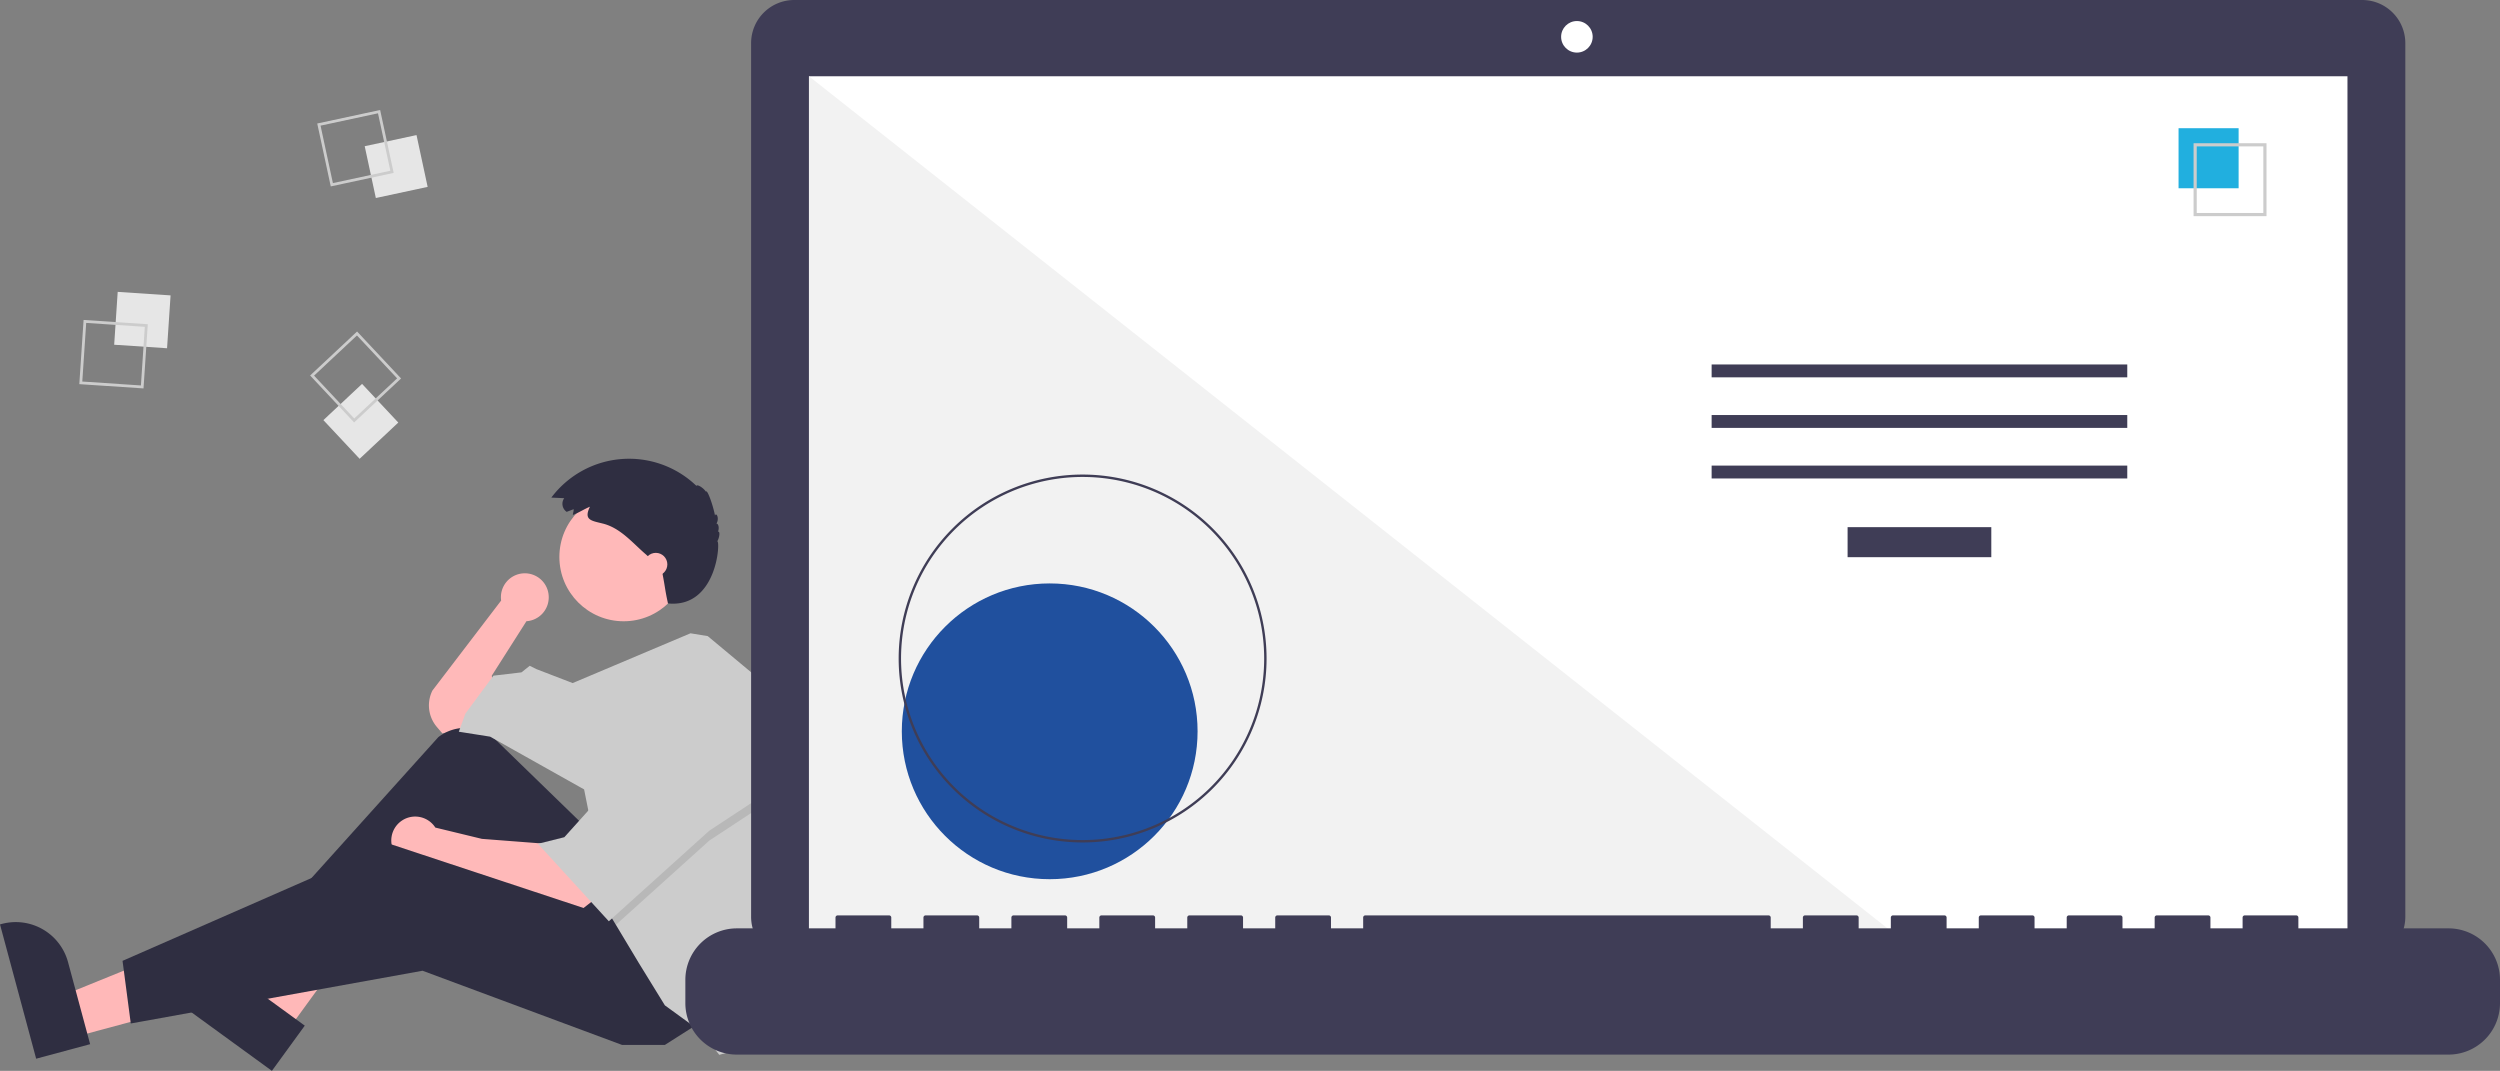<?xml version="1.0" encoding="UTF-8" standalone="no"?>
<svg
   xmlns:dc="http://purl.org/dc/elements/1.1/"
   xmlns:cc="http://creativecommons.org/ns#"
   xmlns:rdf="http://www.w3.org/1999/02/22-rdf-syntax-ns#"
   xmlns:svg="http://www.w3.org/2000/svg"
   xmlns="http://www.w3.org/2000/svg"
   xmlns:sodipodi="http://sodipodi.sourceforge.net/DTD/sodipodi-0.dtd"
   xmlns:inkscape="http://www.inkscape.org/namespaces/inkscape"
   id="ba230943-1bdb-4bd0-9561-c7824586c7f7"
   data-name="Layer 1"
   width="1019.484"
   height="436.681"
   viewBox="0 0 1019.484 436.681"
   version="1.1"
   sodipodi:docname="hero.svg"
   inkscape:version="1.0.2 (e86c870879, 2021-01-15, custom)">
  <rect x="0" y="0" width="1019.484" height="436.681" fill="#808080" stroke="none"/>
  <defs
     id="defs71" />
  <sodipodi:namedview
     pagecolor="#ffffff"
     bordercolor="#666666"
     borderopacity="1"
     objecttolerance="10"
     gridtolerance="10"
     guidetolerance="10"
     inkscape:pageopacity="0"
     inkscape:pageshadow="2"
     inkscape:window-width="2560"
     inkscape:window-height="1412"
     id="namedview69"
     showgrid="false"
     inkscape:zoom="1.3222373"
     inkscape:cx="371.71846"
     inkscape:cy="218.34062"
     inkscape:window-x="0"
     inkscape:window-y="0"
     inkscape:window-maximized="1"
     inkscape:current-layer="ba230943-1bdb-4bd0-9561-c7824586c7f7" />
  <path
     d="M314.028,475.274a9.751,9.751,0,1,0-19.407,1.282l-28.014,36.686a13.583,13.583,0,0,0,1.836,14.914l2.198,2.564,10.083-2.017,11.428-10.083L290.806,507.192l14.117-22.183-.018-.016A9.743,9.743,0,0,0,314.028,475.274Z"
     transform="translate(-90.258 -231.659)"
     fill="#ffb9b9"
     id="path2" />
  <polygon
     points="30.041 422.968 25.468 405.984 88.8 380.265 95.549 405.331 30.041 422.968"
     fill="#ffb8b8"
     id="polygon4" />
  <path
     d="M105.002,663.391,90.258,608.629l.693-.187a22.075,22.075,0,0,1,27.054,15.575l0.0.001L127.01,657.466Z"
     transform="translate(-90.258 -231.659)"
     fill="#2f2e41"
     id="path6" />
  <polygon
     points="117.278 420.254 103.054 409.91 136.185 350.121 157.179 365.388 117.278 420.254"
     fill="#ffb8b8"
     id="polygon8" />
  <path
     d="M201.137,668.341,155.271,634.985l.422-.58a22.075,22.075,0,0,1,30.835-4.87l.001.001L214.542,649.908Z"
     transform="translate(-90.258 -231.659)"
     fill="#2f2e41"
     id="path10" />
  <path
     d="M328.45,568.364l-35.795-34.773a18.076,18.076,0,0,0-23.668-1.322L201.401,607.352l6.05,9.411L271.984,573.069l43.694,57.139,41.678-20.838Z"
     transform="translate(-90.258 -231.659)"
     fill="#2f2e41"
     id="path12" />
  <path
     d="M312.989,575.758l-26.217-2.017-18.986-4.603a9.753,9.753,0,1,0-1.85,12.656l-.003.014,11.428,4.706,49.072,16.806,6.05-4.706Z"
     transform="translate(-90.258 -231.659)"
     fill="#ffb9b9"
     id="path14" />
  <polygon
     points="285.92 416.699 271.131 426.11 253.653 426.11 172.315 395.86 53.332 417.371 49.971 391.826 158.871 344.099 254.326 375.693 285.92 416.699"
     fill="#2f2e41"
     id="polygon16" />
  <circle
     cx="254.326"
     cy="227.132"
     r="26.217"
     fill="#ffb9b9"
     id="circle18" />
  <path
     d="M412.417,563.463a150.631,150.631,0,0,1-7.388,46.592l-1.963,6.037-9.411,43.022-10.083,2.689-7.394-9.411-14.789-10.755L350.634,624.158,341.411,608.791l-2.877-4.8-10.083-50.416-38.317-21.511-12.772-2.017,2.689-7.394,11.428-15.461L302.906,505.847l3.361-2.689,2.689,1.344,14.823,5.71,48.057-20.304,7.031,1.15L403.067,511.225A150.499,150.499,0,0,1,412.417,563.463Z"
     transform="translate(-90.258 -231.659)"
     fill="#ccc"
     id="path20" />
  <polygon
     points="314.825 325.949 289.281 342.754 251.153 377.131 248.276 372.332 240.209 331.999 242.226 331.999 263.065 293.683 314.825 325.949"
     opacity="0.1"
     style="isolation:isolate"
     id="polygon22" />
  <polygon
     points="263.065 289.649 242.226 327.965 230.126 341.41 219.371 344.099 248.276 375.693 289.281 338.721 314.825 321.915 263.065 289.649"
     fill="#ccc"
     id="polygon24" />
  <path
     d="M324.193,439.299l-2.841,1.093a3.965,3.965,0,0,1-1.06-5.507q.023-.034.047-.067l-5.249-.246a39.637,39.637,0,0,1,59.173-4.77c.239-.823,2.844.778,3.908,2.402.357-1.339,2.8,5.135,3.664,9.712.4-1.524,1.938.936.591,3.297.854-.125,1.239,2.059.578,3.276.934-.439.777,2.169-.236,3.911,1.333-.118-.114,27.331-20.114,25.331-1.392-6.397-1-6-2.64-14.226-.763-.81-1.599-1.548-2.433-2.284l-4.513-3.983c-5.247-4.632-10.021-10.348-17.011-12.08-4.804-1.19-7.841-1.458-5.223-6.872-2.365.987-4.574,2.455-6.961,3.372C323.905,440.902,324.239,440.055,324.193,439.299Z"
     transform="translate(-90.258 -231.659)"
     fill="#2f2e41"
     id="path26" />
  <circle
     cx="267.434"
     cy="230.157"
     r="4.706"
     fill="#ffb9b9"
     id="circle28" />
  <rect
     x="137.514"
     y="351.376"
     width="21.61"
     height="21.61"
     transform="translate(-313.175 254.446) rotate(-86.19)"
     fill="#e6e6e6"
     style="isolation:isolate"
     id="rect30" />
  <path
     d="M124.344,362.131l26.183,1.744-1.744,26.183-26.183-1.744Zm24.969,2.806-23.906-1.592-1.592,23.906,23.906,1.592Z"
     transform="translate(-90.258 -231.659)"
     fill="#ccc"
     id="path32" />
  <rect
     x="241.009"
     y="288.772"
     width="21.61"
     height="21.61"
     transform="translate(-147.572 -172.075) rotate(-12.127)"
     fill="#e6e6e6"
     style="isolation:isolate"
     id="rect34" />
  <path
     d="M245.278,276.51l5.513,25.655-25.655,5.513-5.513-25.655Zm4.157,24.779-5.033-23.424-23.424,5.033,5.033,23.424Z"
     transform="translate(-90.258 -231.659)"
     fill="#ccc"
     id="path36" />
  <rect
     x="226.603"
     y="392.674"
     width="21.61"
     height="21.61"
     transform="translate(-301.946 39.642) rotate(-43.127)"
     fill="#e6e6e6"
     style="isolation:isolate"
     id="rect38" />
  <path
     d="M253.815,385.997,234.663,403.935l-17.939-19.152,19.152-17.939Zm-19.099,16.326,17.486-16.379-16.379-17.486-17.486,16.379Z"
     transform="translate(-90.258 -231.659)"
     fill="#ccc"
     id="path40" />
  <path
     d="M1053.535,231.659H414.152a17.598,17.598,0,0,0-17.599,17.598v356.252a17.599,17.599,0,0,0,17.599,17.599H1053.535a17.599,17.599,0,0,0,17.599-17.599V249.258a17.599,17.599,0,0,0-17.599-17.598Z"
     transform="translate(-90.258 -231.659)"
     fill="#3f3d56"
     id="path42" />
  <rect
     x="329.89"
     y="31.101"
     width="627.391"
     height="353.913"
     fill="#fff"
     id="rect44" />
  <circle
     cx="643.049"
     cy="15.014"
     r="6.435"
     fill="#fff"
     id="circle46" />
  <polygon
     points="777.858 385.015 329.89 385.015 329.89 31.102 777.858 385.015"
     fill="#f2f2f2"
     style="isolation:isolate"
     id="polygon48" />
  <circle
     cx="428.058"
     cy="298.224"
     r="60.307"
     fill="#6c63ff"
     id="circle50"
     style="fill:#20509e;fill-opacity:1" />
  <path
     d="M531.741,575.21a75.016,75.016,0,1,1,75.016-75.016A75.016,75.016,0,0,1,531.741,575.21Zm0-149.051A74.035,74.035,0,1,0,605.776,500.194a74.035,74.035,0,0,0-74.035-74.035Z"
     transform="translate(-90.258 -231.659)"
     fill="#3f3d56"
     id="path52" />
  <rect
     x="753.437"
     y="214.97"
     width="58.605"
     height="12.246"
     fill="#3f3d56"
     id="rect54" />
  <rect
     x="697.991"
     y="148.627"
     width="169.497"
     height="5.248"
     fill="#3f3d56"
     id="rect56" />
  <rect
     x="697.991"
     y="169.246"
     width="169.497"
     height="5.248"
     fill="#3f3d56"
     id="rect58" />
  <rect
     x="697.991"
     y="189.866"
     width="169.497"
     height="5.248"
     fill="#3f3d56"
     id="rect60" />
  <rect
     x="888.401"
     y="52.282"
     width="24.492"
     height="24.492"
     fill="#6c63ff"
     id="rect62"
     style="fill:#21afdf;fill-opacity:1" />
  <path
     d="M1014.522,319.804h-29.74v-29.74h29.74Zm-28.447-1.293h27.154V291.357H986.075Z"
     transform="translate(-90.258 -231.659)"
     fill="#ccc"
     id="path64" />
  <path
     d="M1088.749,610.239h-61.229v-4.412a.875.875,0,0,0-.875-.875h-20.993a.875.875,0,0,0-.875.875v4.412H991.657v-4.412a.875.875,0,0,0-.875-.875H969.789a.875.875,0,0,0-.875.875h0v4.412H955.794v-4.412a.875.875,0,0,0-.875-.875h-20.993a.875.875,0,0,0-.875.875h0v4.412H919.931v-4.412a.875.875,0,0,0-.875-.875H898.064a.875.875,0,0,0-.875.875v4.412H884.068v-4.412a.875.875,0,0,0-.875-.875H862.201a.875.875,0,0,0-.875.875h0v4.412H848.205v-4.412a.875.875,0,0,0-.875-.875H826.338a.875.875,0,0,0-.875.875h0v4.412H812.343v-4.412a.875.875,0,0,0-.875-.875H647.023a.875.875,0,0,0-.875.875h0v4.412H633.028v-4.412a.875.875,0,0,0-.875-.875H611.161a.875.875,0,0,0-.875.875h0v4.412h-13.121v-4.412a.875.875,0,0,0-.875-.875h-20.993a.875.875,0,0,0-.875.875h0v4.412H561.302v-4.412a.875.875,0,0,0-.875-.875H539.435a.875.875,0,0,0-.875.875h0v4.412H525.44v-4.412a.875.875,0,0,0-.875-.875H503.572a.875.875,0,0,0-.875.875h0v4.412h-13.121v-4.412a.875.875,0,0,0-.875-.875H467.709a.875.875,0,0,0-.875.875v4.412H453.714v-4.412a.875.875,0,0,0-.875-.875H431.846a.875.875,0,0,0-.875.875h0v4.412H390.735A20.993,20.993,0,0,0,369.742,631.232v9.492A20.993,20.993,0,0,0,390.735,661.717h698.014a20.993,20.993,0,0,0,20.993-20.993V631.232A20.993,20.993,0,0,0,1088.749,610.239Z"
     transform="translate(-90.258 -231.659)"
     fill="#3f3d56"
     id="path66" />
</svg>
